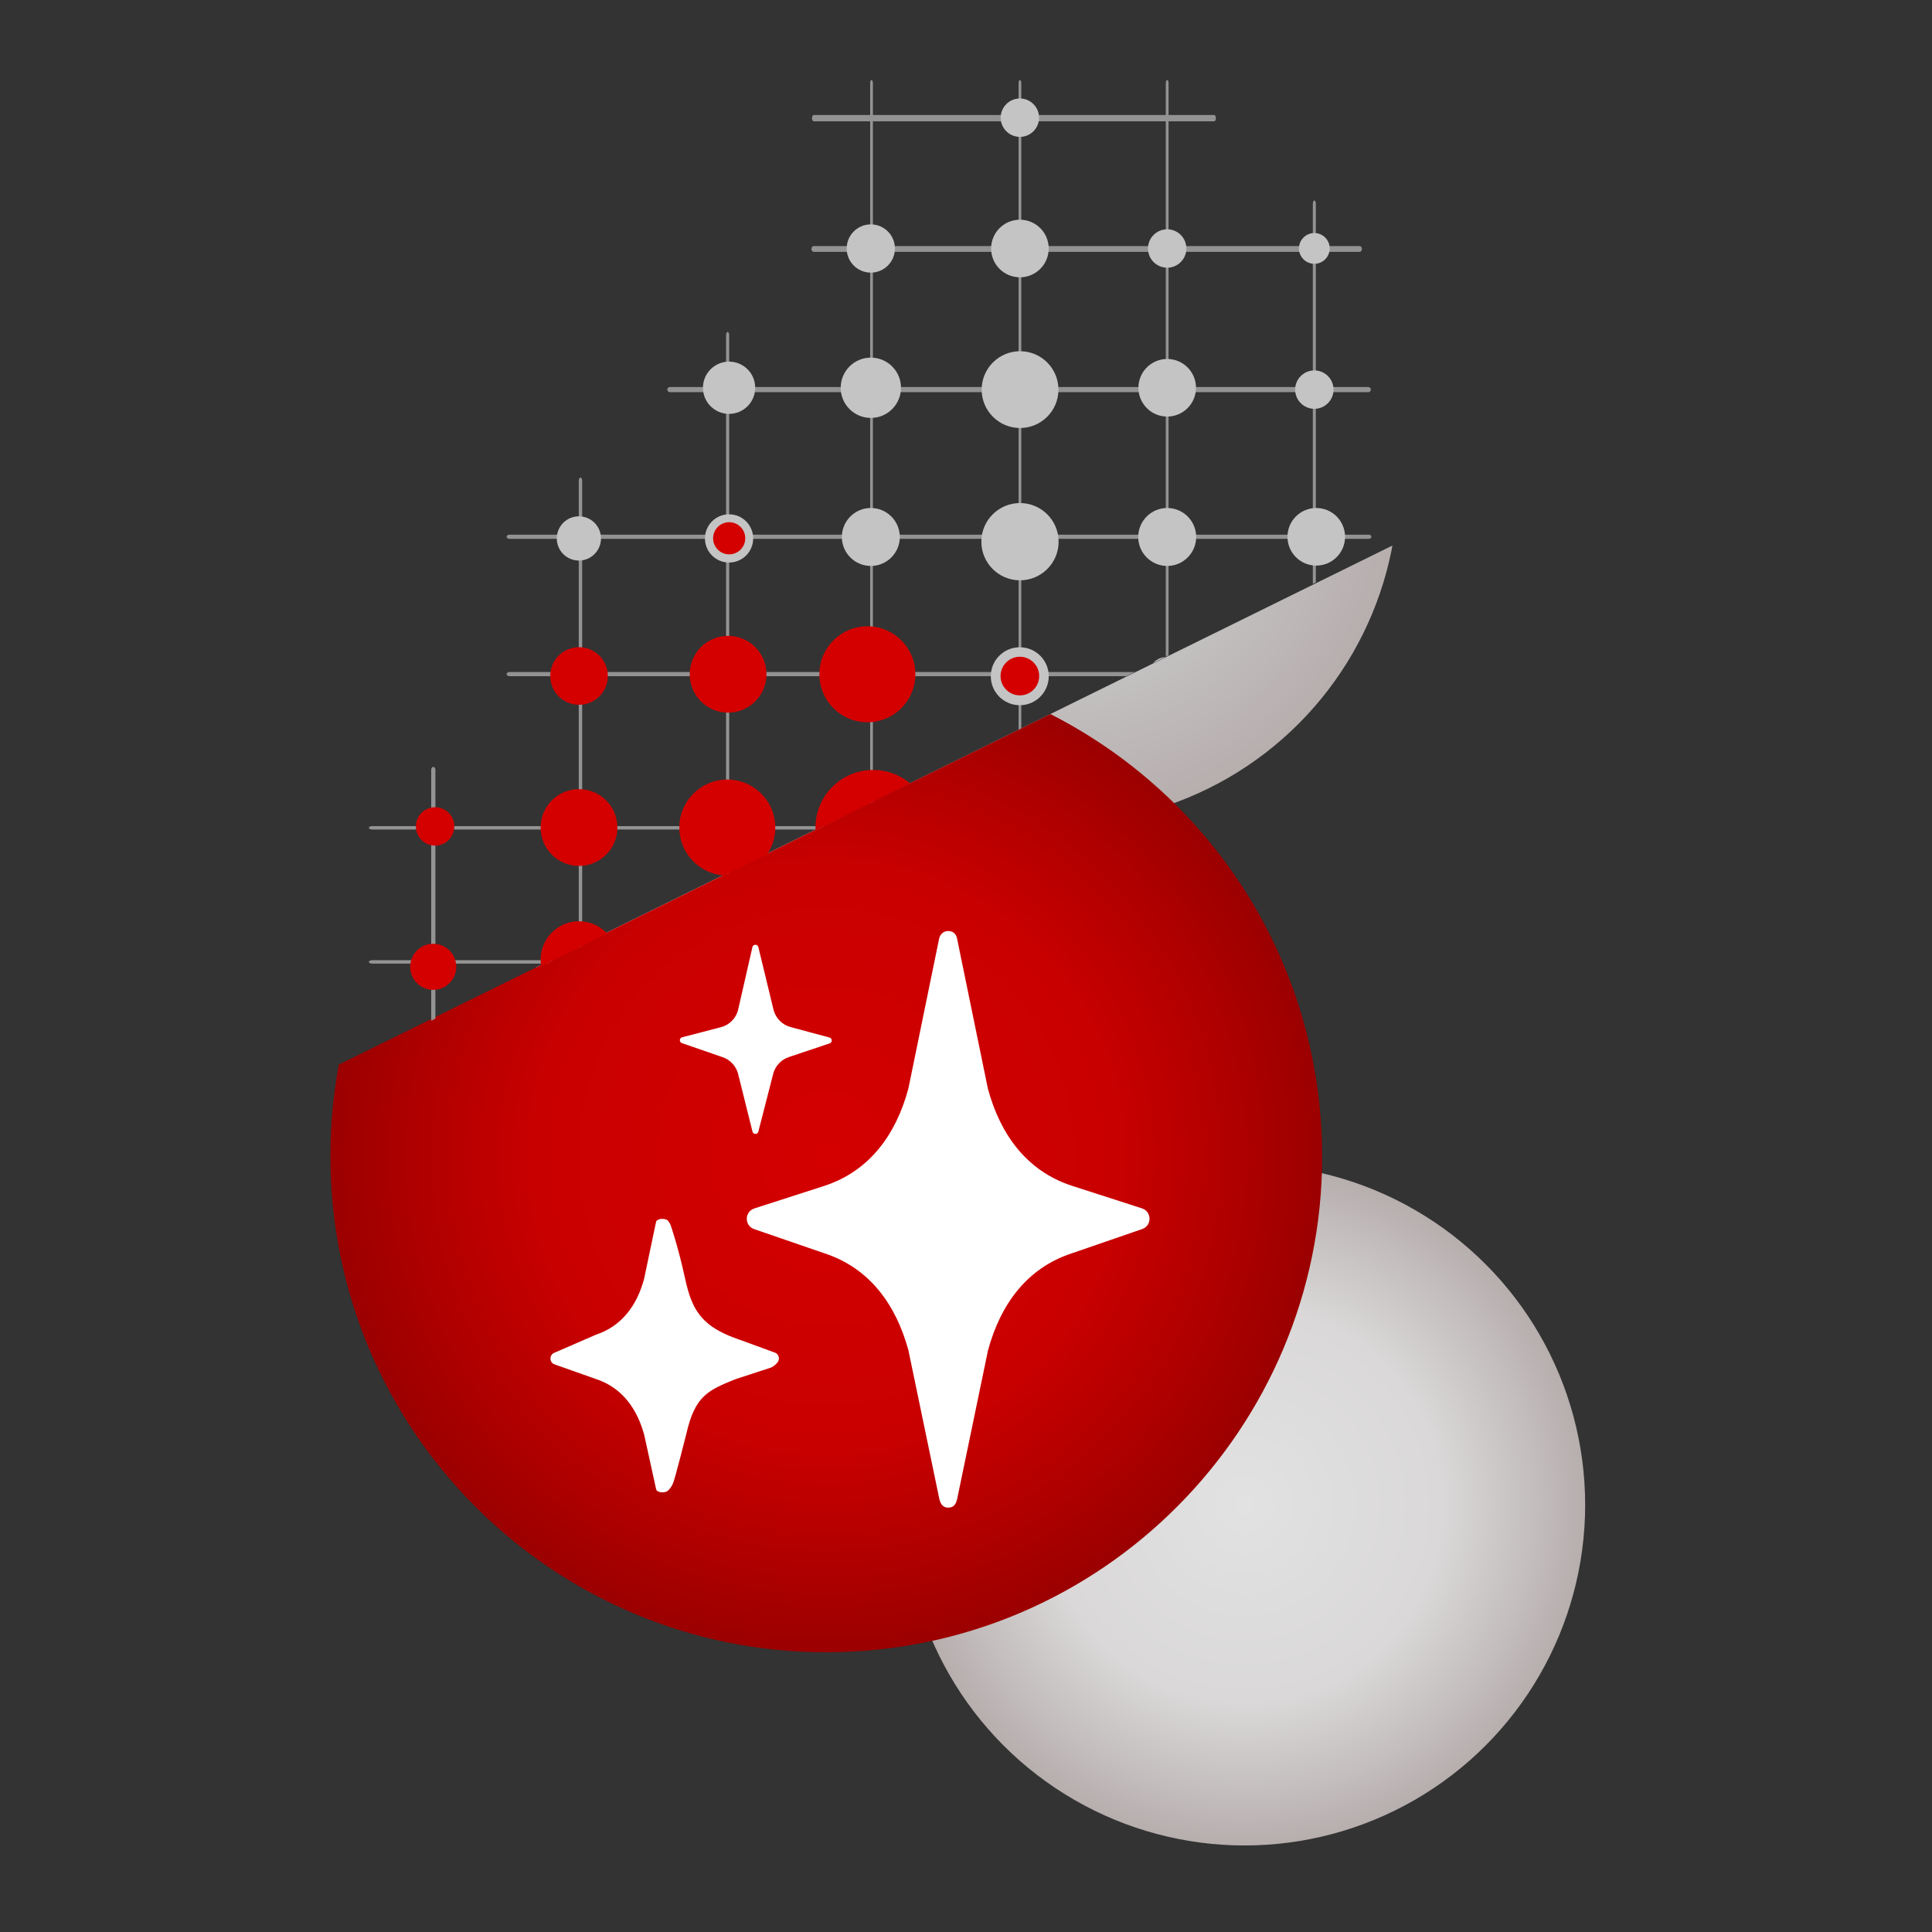 <?xml version="1.0" encoding="UTF-8" standalone="no"?>
<!DOCTYPE svg PUBLIC "-//W3C//DTD SVG 1.1//EN" "http://www.w3.org/Graphics/SVG/1.1/DTD/svg11.dtd">
<svg width="100%" height="100%" viewBox="0 0 473 473" version="1.1" xmlns="http://www.w3.org/2000/svg" xmlns:xlink="http://www.w3.org/1999/xlink" xml:space="preserve" xmlns:serif="http://www.serif.com/" style="fill-rule:evenodd;clip-rule:evenodd;stroke-linecap:round;stroke-linejoin:round;stroke-miterlimit:1.5;">
    <rect x="0" y="0" width="473" height="473" fill="#333333" stroke="none"/>
    <g transform="matrix(3.568,0,0,3.568,-24.23,18.841)">
        <g transform="matrix(0.935,0,0,-0.935,13.19,129.143)">
            <path d="M-0,56.764L128,119.822L128,7.198L-0,7.198L-0,56.764Z" style="fill:none;"/>
            <clipPath id="_clip1">
                <path d="M-0,56.764L128,119.822L128,7.198L-0,7.198L-0,56.764Z"/>
            </clipPath>
            <g clip-path="url(#_clip1)">
                <g id="circle28579" transform="matrix(2.402,-1.249e-16,0,-2.402,35.846,785.767)">
                    <circle cx="20.252" cy="313.254" r="10.406" style="fill:url(#_Radial2);"/>
                </g>
                <g id="circle285791" serif:id="circle28579" transform="matrix(2.402,-1.249e-16,0,-2.402,22.128,860.757)">
                    <circle cx="20.252" cy="313.254" r="10.406" style="fill:url(#_Radial3);"/>
                </g>
                <g>
                    <g transform="matrix(0.3,0,0,-0.3,-24.07,152.261)">
                        <circle cx="262.5" cy="320.5" r="92.5" style="fill:white;"/>
                    </g>
                    <g id="path28264" transform="matrix(-0.121,2.397,2.397,0.121,-648.154,-99.474)">
                        <path d="M51.16,280.264C59.529,280.264 66.323,287.058 66.323,295.426C66.323,303.795 59.529,310.589 51.16,310.589C42.792,310.589 35.998,303.795 35.998,295.426C35.998,287.058 42.792,280.264 51.16,280.264ZM40.246,298.61C40.237,298.797 40.37,298.854 40.461,298.884C40.47,298.887 40.478,298.89 40.487,298.893L44.992,300.068C46.365,300.518 47.435,301.372 47.819,302.764L48.455,304.964C48.545,305.269 48.973,305.286 49.087,304.987L49.888,302.874C50.41,301.523 51.562,300.775 52.978,300.467L57.629,299.754C57.63,299.754 57.631,299.753 57.633,299.753C57.682,299.742 57.74,299.721 57.784,299.675C57.795,299.665 57.804,299.654 57.811,299.642C57.835,299.606 57.852,299.558 57.855,299.495C57.863,299.339 57.746,299.243 57.656,299.214L53.099,298.037C51.721,297.588 50.65,296.729 50.266,295.332L49.682,293.15C49.598,292.841 49.17,292.815 49.051,293.112L48.198,295.237C47.674,296.584 46.524,297.326 45.114,297.636L40.514,298.353C40.422,298.373 40.256,298.416 40.246,298.61ZM54.607,295.705C54.632,295.793 54.755,295.796 54.785,295.71L55.165,294.536C55.245,294.289 55.448,294.105 55.7,294.046L57.658,293.675C57.753,293.657 57.76,293.522 57.666,293.494L55.761,292.957C55.508,292.876 55.321,292.665 55.268,292.406L55.02,291.208C55.002,291.119 54.879,291.107 54.843,291.192L54.349,292.417C54.261,292.637 54.07,292.8 53.84,292.857L52.031,293.212C51.937,293.231 51.929,293.363 52.022,293.391L53.792,293.942C54.015,294.023 54.186,294.207 54.251,294.435L54.607,295.705ZM41.198,290.075C41.227,290.116 41.287,290.179 41.405,290.239C41.545,290.311 42.889,290.721 42.889,290.721C44.046,291.045 44.199,291.444 44.499,292.317L44.777,293.342C44.806,293.499 44.92,293.595 44.92,293.595C45.005,293.707 45.195,293.694 45.252,293.545L45.701,292.486L45.701,292.484C46.072,291.556 46.487,291.204 47.195,291.02C47.289,290.996 47.387,290.975 47.491,290.954C47.539,290.945 47.589,290.936 47.64,290.928C48.631,290.766 49.283,290.573 49.283,290.573C49.345,290.554 49.389,290.53 49.42,290.507C49.529,290.459 49.539,290.166 49.424,290.128L47.699,289.674C46.907,289.417 46.292,288.922 46.071,288.12L45.588,286.834C45.54,286.657 45.293,286.641 45.226,286.813L44.714,288.057C44.414,288.831 43.752,289.258 42.941,289.437L41.255,289.718C41.146,289.742 41.121,289.989 41.198,290.075Z" style="fill:url(#_Radial4);"/>
                    </g>
                </g>
            </g>
        </g>
        <g transform="matrix(0.935,0,0,-0.935,13.19,129.32)">
            <path d="M-0,56.764L128,120.183L128,138.379L0,138.379L-0,56.764Z" style="fill:none;"/>
            <clipPath id="_clip5">
                <path d="M-0,56.764L128,120.183L128,138.379L0,138.379L-0,56.764Z"/>
            </clipPath>
            <g clip-path="url(#_clip5)">
                <g transform="matrix(0.24,0,0,-0.24,-276.428,311.796)">
                    <g transform="matrix(4.014,0,0,-9.57,1261.07,1695.74)">
                        <path d="M32.061,47.605L32.061,101.459" style="fill:none;stroke:rgb(147,147,147);stroke-width:0.21px;"/>
                    </g>
                    <g transform="matrix(4.014,0,0,-8.14,1217.07,1627.68)">
                        <path d="M32.061,47.605L32.061,101.459" style="fill:none;stroke:rgb(147,147,147);stroke-width:0.24px;"/>
                    </g>
                    <g transform="matrix(4.014,0,0,-7.313,1172.07,1588.28)">
                        <path d="M32.061,47.605L32.061,101.459" style="fill:none;stroke:rgb(147,147,147);stroke-width:0.26px;"/>
                    </g>
                    <g transform="matrix(4.014,0,0,-5.671,1127.07,1510.11)">
                        <path d="M32.061,47.605L32.061,101.459" style="fill:none;stroke:rgb(147,147,147);stroke-width:0.32px;"/>
                    </g>
                    <g transform="matrix(4.014,0,0,-9.57,1306.45,1695.76)">
                        <path d="M32.061,47.605L32.061,101.459" style="fill:none;stroke:rgb(147,147,147);stroke-width:0.21px;"/>
                    </g>
                    <g transform="matrix(4.014,0,0,-9.57,1351.47,1695.76)">
                        <path d="M32.061,47.605L32.061,101.459" style="fill:none;stroke:rgb(147,147,147);stroke-width:0.21px;"/>
                    </g>
                    <g transform="matrix(4.014,0,0,-8.885,1396.47,1663.13)">
                        <path d="M32.061,47.605L32.061,101.459" style="fill:none;stroke:rgb(147,147,147);stroke-width:0.23px;"/>
                    </g>
                    <g transform="matrix(1.95805e-16,4.014,7.682,-5.90543e-16,870.009,911.762)">
                        <path d="M32.061,47.605L32.061,101.459" style="fill:none;stroke:rgb(147,147,147);stroke-width:0.25px;"/>
                    </g>
                    <g transform="matrix(1.95168e-16,4.014,7.657,-5.90543e-16,872.546,864.762)">
                        <path d="M32.061,47.605L32.061,101.459" style="fill:none;stroke:rgb(147,147,147);stroke-width:0.26px;"/>
                    </g>
                    <g transform="matrix(1.95168e-16,4.014,7.657,-5.90543e-16,872.546,823.762)">
                        <path d="M32.061,47.605L32.061,101.459" style="fill:none;stroke:rgb(147,147,147);stroke-width:0.26px;"/>
                    </g>
                    <g transform="matrix(1.43109e-16,4.014,5.615,-5.90543e-16,1011.78,776.762)">
                        <path d="M32.061,47.605L32.061,101.459" style="fill:none;stroke:rgb(147,147,147);stroke-width:0.32px;"/>
                    </g>
                    <g transform="matrix(1.43109e-16,4.014,5.615,-5.90543e-16,1011.78,734.762)">
                        <path d="M32.061,47.605L32.061,94.379" style="fill:none;stroke:rgb(147,147,147);stroke-width:0.32px;"/>
                    </g>
                    <g transform="matrix(1.58552e-16,4.014,3.966,-4.95217e-16,1139.28,689.762)">
                        <path d="M32.061,47.605L32.061,101.459" style="fill:none;stroke:rgb(147,147,147);stroke-width:0.39px;"/>
                    </g>
                    <g transform="matrix(-2.9921e-16,4.014,3.1,-8.0466e-16,1224.5,646.762)">
                        <path d="M32.061,47.605L32.061,101.459" style="fill:none;stroke:rgb(147,147,147);stroke-width:0.44px;"/>
                    </g>
                    <g transform="matrix(5.79213e-17,4.014,2.273,-5.90543e-16,1263.9,606.762)">
                        <path d="M32.061,47.605L32.061,101.459" style="fill:none;stroke:rgb(147,147,147);stroke-width:0.48px;"/>
                    </g>
                    <g transform="matrix(1.95805e-16,4.014,7.682,-5.90543e-16,870.009,953.762)">
                        <path d="M32.061,47.605L32.061,101.459" style="fill:none;stroke:rgb(147,147,147);stroke-width:0.25px;"/>
                    </g>
                    <g transform="matrix(2.45807e-16,4.014,9.644,-5.90543e-16,670.962,1043.76)">
                        <path d="M32.061,47.605L32.061,101.459" style="fill:none;stroke:rgb(147,147,147);stroke-width:0.21px;"/>
                    </g>
                    <g transform="matrix(2.45807e-16,4.014,9.644,-5.90543e-16,670.962,1076.76)">
                        <path d="M32.061,47.605L32.061,101.459" style="fill:none;stroke:rgb(147,147,147);stroke-width:0.21px;"/>
                    </g>
                </g>
                <g transform="matrix(0.24,0,0,-0.24,-276.428,311.796)">
                    <g transform="matrix(4.346,0,0,4.346,1326.01,732.412)">
                        <circle cx="14.618" cy="9.871" r="1.697" style="fill:rgb(196,196,196);"/>
                    </g>
                    <g transform="matrix(5.221,0,0,5.221,1313.23,811.984)">
                        <circle cx="14.618" cy="9.871" r="1.697" style="fill:rgb(196,196,196);"/>
                    </g>
                    <g transform="matrix(4.708,0,0,4.708,1277.38,771.419)">
                        <circle cx="14.618" cy="9.871" r="1.697" style="fill:rgb(196,196,196);"/>
                    </g>
                    <g transform="matrix(2.61,0,0,2.61,1308.04,880.333)">
                        <circle cx="14.618" cy="9.871" r="1.697" style="fill:rgb(196,196,196);"/>
                    </g>
                    <g transform="matrix(6.918,0,0,6.918,1334.05,750.172)">
                        <circle cx="14.618" cy="9.871" r="1.697" style="fill:rgb(196,196,196);"/>
                    </g>
                    <g transform="matrix(5.221,0,0,5.221,1358.77,854.566)">
                        <circle cx="14.618" cy="9.871" r="1.697" style="fill:rgb(196,196,196);"/>
                    </g>
                    <g transform="matrix(5.433,0,0,5.433,1310.13,764.269)">
                        <circle cx="14.618" cy="9.871" r="1.697" style="fill:rgb(196,196,196);"/>
                    </g>
                    <g transform="matrix(3.48,0,0,3.48,1338.67,871.744)">
                        <circle cx="14.618" cy="9.871" r="1.697" style="fill:rgb(196,196,196);"/>
                    </g>
                    <g transform="matrix(4.346,0,0,4.346,1282.67,821.067)">
                        <circle cx="14.618" cy="9.871" r="1.697" style="fill:rgb(196,196,196);"/>
                    </g>
                    <g transform="matrix(5.189,0,0,5.189,1359.28,724.094)">
                        <circle cx="14.618" cy="9.871" r="1.697" style="fill:rgb(196,196,196);"/>
                    </g>
                    <g transform="matrix(6.961,0,0,6.961,1333.4,796.249)">
                        <circle cx="14.618" cy="9.871" r="1.697" style="fill:rgb(196,196,196);"/>
                    </g>
                    <g transform="matrix(2.61,0,0,2.61,1351.39,929.202)">
                        <circle cx="14.618" cy="9.871" r="1.697" style="fill:rgb(196,196,196);"/>
                    </g>
                    <g transform="matrix(1.74,0,0,1.74,1406.11,970.79)">
                        <circle cx="14.618" cy="9.871" r="1.697" style="fill:rgb(196,196,196);"/>
                    </g>
                    <g transform="matrix(3.984,0,0,3.984,1242.04,824.642)">
                        <circle cx="14.618" cy="9.871" r="1.697" style="fill:rgb(196,196,196);"/>
                    </g>
                    <g transform="matrix(3.459,0,0,3.459,1384.56,701.167)">
                        <circle cx="14.618" cy="9.871" r="1.697" style="fill:rgb(196,196,196);"/>
                    </g>
                    <g transform="matrix(1.74,0,0,1.74,1539.31,846.286)">
                        <circle cx="14.618" cy="9.871" r="1.697" style="fill:rgb(196,196,196);"/>
                    </g>
                    <g transform="matrix(3.48,0,0,3.48,1385.85,918.613)">
                        <circle cx="14.618" cy="9.871" r="1.697" style="fill:rgb(196,196,196);"/>
                    </g>
                    <g transform="matrix(3.459,0,0,3.459,1429.6,741.167)">
                        <circle cx="14.618" cy="9.871" r="1.697" style="fill:rgb(196,196,196);"/>
                    </g>
                    <g transform="matrix(5.221,0,0,5.221,1403.85,811.984)">
                        <circle cx="14.618" cy="9.871" r="1.697" style="fill:rgb(196,196,196);"/>
                    </g>
                    <g transform="matrix(3.459,0,0,3.459,1474.6,784.318)">
                        <circle cx="14.618" cy="9.871" r="1.697" style="fill:rgb(196,196,196);"/>
                    </g>
                    <g transform="matrix(2.77,0,0,2.77,1484.67,747.946)">
                        <circle cx="14.618" cy="9.871" r="1.697" style="fill:rgb(196,196,196);"/>
                    </g>
                    <g transform="matrix(2.61,0,0,2.61,1487.01,880.333)">
                        <circle cx="14.618" cy="9.871" r="1.697" style="fill:rgb(196,196,196);"/>
                    </g>
                    <g transform="matrix(5.189,0,0,5.189,1404.32,766.677)">
                        <circle cx="14.618" cy="9.871" r="1.697" style="fill:rgb(196,196,196);"/>
                    </g>
                    <g transform="matrix(3.48,0,0,3.48,1429.29,871.744)">
                        <circle cx="14.618" cy="9.871" r="1.697" style="fill:rgb(196,196,196);"/>
                    </g>
                    <g transform="matrix(5.189,0,0,5.189,1449.9,812.245)">
                        <circle cx="14.618" cy="9.871" r="1.697" style="fill:rgb(196,196,196);"/>
                    </g>
                    <g transform="matrix(2.61,0,0,2.61,1440.61,927.202)">
                        <circle cx="14.618" cy="9.871" r="1.697" style="fill:rgb(196,196,196);"/>
                    </g>
                </g>
                <g transform="matrix(0.24,0,0,-0.24,-251.627,334.862)">
                    <g transform="matrix(5.221,0,0,5.221,1076.08,1085.15)">
                        <circle cx="14.618" cy="9.871" r="1.697" style="fill:rgb(212,0,0);"/>
                    </g>
                    <g transform="matrix(8.648,0,0,8.648,1115.91,963.116)">
                        <circle cx="14.618" cy="9.871" r="1.697" style="fill:rgb(212,0,0);"/>
                    </g>
                    <g transform="matrix(7.657,0,0,7.657,1130.55,1061.1)">
                        <circle cx="14.618" cy="9.871" r="1.697" style="fill:rgb(212,0,0);"/>
                    </g>
                    <g transform="matrix(6.918,0,0,6.918,1095.85,1020.59)">
                        <circle cx="14.618" cy="9.871" r="1.697" style="fill:rgb(212,0,0);"/>
                    </g>
                    <g transform="matrix(5.221,0,0,5.221,1121.67,1127)">
                        <circle cx="14.618" cy="9.871" r="1.697" style="fill:rgb(212,0,0);"/>
                    </g>
                    <g transform="matrix(7.657,0,0,7.657,1174.55,1014.48)">
                        <circle cx="14.618" cy="9.871" r="1.697" style="fill:rgb(212,0,0);"/>
                    </g>
                    <g transform="matrix(8.648,0,0,8.648,1158.74,916.248)">
                        <circle cx="14.618" cy="9.871" r="1.697" style="fill:rgb(212,0,0);"/>
                    </g>
                    <g transform="matrix(7.657,0,0,7.657,1172.98,1103.69)">
                        <circle cx="14.618" cy="9.871" r="1.697" style="fill:rgb(212,0,0);"/>
                    </g>
                    <g transform="matrix(4.151,0,0,4.151,1091.72,1050.09)">
                        <circle cx="14.618" cy="9.871" r="1.697" style="fill:rgb(212,0,0);"/>
                    </g>
                    <g transform="matrix(3.48,0,0,3.48,1101.52,1144.91)">
                        <circle cx="14.618" cy="9.871" r="1.697" style="fill:rgb(212,0,0);"/>
                    </g>
                    <g transform="matrix(6.566,0,0,6.566,1146.34,1024.07)">
                        <circle cx="14.618" cy="9.871" r="1.697" style="fill:rgb(212,0,0);"/>
                    </g>
                    <g transform="matrix(6.918,0,0,6.918,1141.44,933.32)">
                        <circle cx="14.618" cy="9.871" r="1.697" style="fill:rgb(212,0,0);"/>
                    </g>
                    <g transform="matrix(6.961,0,0,6.961,1140.57,1110.56)">
                        <circle cx="14.618" cy="9.871" r="1.697" style="fill:rgb(212,0,0);"/>
                    </g>
                    <g transform="matrix(6.918,0,0,6.918,1095.85,980.189)">
                        <circle cx="14.618" cy="9.871" r="1.697" style="fill:rgb(212,0,0);"/>
                    </g>
                    <g transform="matrix(6.566,0,0,6.566,1101.99,1071.87)">
                        <circle cx="14.618" cy="9.871" r="1.697" style="fill:rgb(212,0,0);"/>
                    </g>
                    <g transform="matrix(10.378,0,0,10.378,1135.19,946.044)">
                        <circle cx="14.618" cy="9.871" r="1.697" style="fill:rgb(212,0,0);"/>
                    </g>
                    <g transform="matrix(10.441,0,0,10.441,1133.85,1033.62)">
                        <circle cx="14.618" cy="9.871" r="1.697" style="fill:rgb(212,0,0);"/>
                    </g>
                    <g transform="matrix(5.221,0,0,5.221,1166.01,1176.6)">
                        <circle cx="14.618" cy="9.871" r="1.697" style="fill:rgb(212,0,0);"/>
                    </g>
                    <g transform="matrix(2.61,0,0,2.61,1156.82,1241.37)">
                        <circle cx="14.618" cy="9.871" r="1.697" style="fill:rgb(212,0,0);"/>
                    </g>
                    <g transform="matrix(2.61,0,0,2.61,1114.82,1201.37)">
                        <circle cx="14.618" cy="9.871" r="1.697" style="fill:rgb(212,0,0);"/>
                    </g>
                    <g transform="matrix(3.459,0,0,3.459,1102.41,1013.99)">
                        <circle cx="14.618" cy="9.871" r="1.697" style="fill:rgb(212,0,0);"/>
                    </g>
                    <g transform="matrix(5.189,0,0,5.189,1121.13,950.917)">
                        <circle cx="14.618" cy="9.871" r="1.697" style="fill:rgb(212,0,0);"/>
                    </g>
                    <g transform="matrix(2.897,0,0,2.897,1200.55,931.433)">
                        <circle cx="14.618" cy="9.871" r="1.697" style="fill:rgb(212,0,0);"/>
                    </g>
                    <g transform="matrix(2.61,0,0,2.61,1383.82,1023.27)">
                        <circle cx="14.618" cy="9.871" r="1.697" style="fill:rgb(212,0,0);"/>
                    </g>
                    <g transform="matrix(2.61,0,0,2.61,1425.82,1110.92)">
                        <circle cx="14.618" cy="9.871" r="1.697" style="fill:rgb(212,0,0);"/>
                    </g>
                    <g transform="matrix(2.61,0,0,2.61,1336.67,1242.5)">
                        <circle cx="14.618" cy="9.871" r="1.697" style="fill:rgb(212,0,0);"/>
                    </g>
                    <g transform="matrix(2.61,0,0,2.61,1245.67,1276.5)">
                        <circle cx="14.618" cy="9.871" r="1.697" style="fill:rgb(212,0,0);"/>
                    </g>
                    <g transform="matrix(2.61,0,0,2.61,1386.67,1196.94)">
                        <circle cx="14.618" cy="9.871" r="1.697" style="fill:rgb(212,0,0);"/>
                    </g>
                    <g transform="matrix(5.221,0,0,5.221,1207.19,1217.19)">
                        <circle cx="14.618" cy="9.871" r="1.697" style="fill:rgb(212,0,0);"/>
                    </g>
                    <g transform="matrix(3.48,0,0,3.48,1190.04,1234.36)">
                        <circle cx="14.618" cy="9.871" r="1.697" style="fill:rgb(212,0,0);"/>
                    </g>
                    <g transform="matrix(3.48,0,0,3.48,1142.7,1191.78)">
                        <circle cx="14.618" cy="9.871" r="1.697" style="fill:rgb(212,0,0);"/>
                    </g>
                    <g transform="matrix(6.961,0,0,6.961,1181.75,1157.43)">
                        <circle cx="14.618" cy="9.871" r="1.697" style="fill:rgb(212,0,0);"/>
                    </g>
                    <g transform="matrix(5.221,0,0,5.221,1255.47,995.948)">
                        <circle cx="14.618" cy="9.871" r="1.697" style="fill:rgb(212,0,0);"/>
                    </g>
                    <g transform="matrix(7.657,0,0,7.657,1221.02,1061.1)">
                        <circle cx="14.618" cy="9.871" r="1.697" style="fill:rgb(212,0,0);"/>
                    </g>
                    <g transform="matrix(5.221,0,0,5.221,1346.56,1085.15)">
                        <circle cx="14.618" cy="9.871" r="1.697" style="fill:rgb(212,0,0);"/>
                    </g>
                    <g transform="matrix(5.221,0,0,5.221,1302.21,1038.53)">
                        <circle cx="14.618" cy="9.871" r="1.697" style="fill:rgb(212,0,0);"/>
                    </g>
                    <g transform="matrix(5.221,0,0,5.221,1299.21,1127.73)">
                        <circle cx="14.618" cy="9.871" r="1.697" style="fill:rgb(212,0,0);"/>
                    </g>
                    <g transform="matrix(6.566,0,0,6.566,1235.8,1025.25)">
                        <circle cx="14.618" cy="9.871" r="1.697" style="fill:rgb(212,0,0);"/>
                    </g>
                    <g transform="matrix(3.48,0,0,3.48,1280.91,967.81)">
                        <circle cx="14.618" cy="9.871" r="1.697" style="fill:rgb(212,0,0);"/>
                    </g>
                    <g transform="matrix(6.961,0,0,6.961,1231.19,1110.56)">
                        <circle cx="14.618" cy="9.871" r="1.697" style="fill:rgb(212,0,0);"/>
                    </g>
                    <g transform="matrix(3.48,0,0,3.48,1372,1056.71)">
                        <circle cx="14.618" cy="9.871" r="1.697" style="fill:rgb(212,0,0);"/>
                    </g>
                    <g transform="matrix(3.48,0,0,3.48,1372,1144.91)">
                        <circle cx="14.618" cy="9.871" r="1.697" style="fill:rgb(212,0,0);"/>
                    </g>
                    <g transform="matrix(3.48,0,0,3.48,1326.07,1014.68)">
                        <circle cx="14.618" cy="9.871" r="1.697" style="fill:rgb(212,0,0);"/>
                    </g>
                    <g transform="matrix(6.961,0,0,6.961,1273.78,1067.97)">
                        <circle cx="14.618" cy="9.871" r="1.697" style="fill:rgb(212,0,0);"/>
                    </g>
                    <g transform="matrix(5.221,0,0,5.221,1255.23,1174.6)">
                        <circle cx="14.618" cy="9.871" r="1.697" style="fill:rgb(212,0,0);"/>
                    </g>
                    <g transform="matrix(3.48,0,0,3.48,1280.67,1234.36)">
                        <circle cx="14.618" cy="9.871" r="1.697" style="fill:rgb(212,0,0);"/>
                    </g>
                    <g transform="matrix(3.48,0,0,3.48,1323.25,1191.78)">
                        <circle cx="14.618" cy="9.871" r="1.697" style="fill:rgb(212,0,0);"/>
                    </g>
                </g>
            </g>
        </g>
    </g>
    <defs>
        <radialGradient id="_Radial2" cx="0" cy="0" r="1" gradientUnits="userSpaceOnUse" gradientTransform="matrix(10.406,0,0,10.406,20.252,313.254)"><stop offset="0" style="stop-color:rgb(226,226,226);stop-opacity:1"/><stop offset="0.58" style="stop-color:rgb(218,216,216);stop-opacity:1"/><stop offset="0.8" style="stop-color:rgb(200,195,195);stop-opacity:1"/><stop offset="1" style="stop-color:rgb(183,174,174);stop-opacity:1"/></radialGradient>
        <radialGradient id="_Radial3" cx="0" cy="0" r="1" gradientUnits="userSpaceOnUse" gradientTransform="matrix(10.406,0,0,10.406,20.252,313.254)"><stop offset="0" style="stop-color:rgb(198,198,198);stop-opacity:1"/><stop offset="0.58" style="stop-color:rgb(195,193,193);stop-opacity:1"/><stop offset="0.8" style="stop-color:rgb(189,183,183);stop-opacity:1"/><stop offset="1" style="stop-color:rgb(183,174,174);stop-opacity:1"/></radialGradient>
        <radialGradient id="_Radial4" cx="0" cy="0" r="1" gradientUnits="userSpaceOnUse" gradientTransform="matrix(15.163,0,0,15.163,51.16,295.426)"><stop offset="0" style="stop-color:rgb(212,0,0);stop-opacity:1"/><stop offset="0.58" style="stop-color:rgb(201,0,0);stop-opacity:1"/><stop offset="0.8" style="stop-color:rgb(178,0,0);stop-opacity:1"/><stop offset="1" style="stop-color:rgb(155,0,0);stop-opacity:1"/></radialGradient>
    </defs>
</svg>
